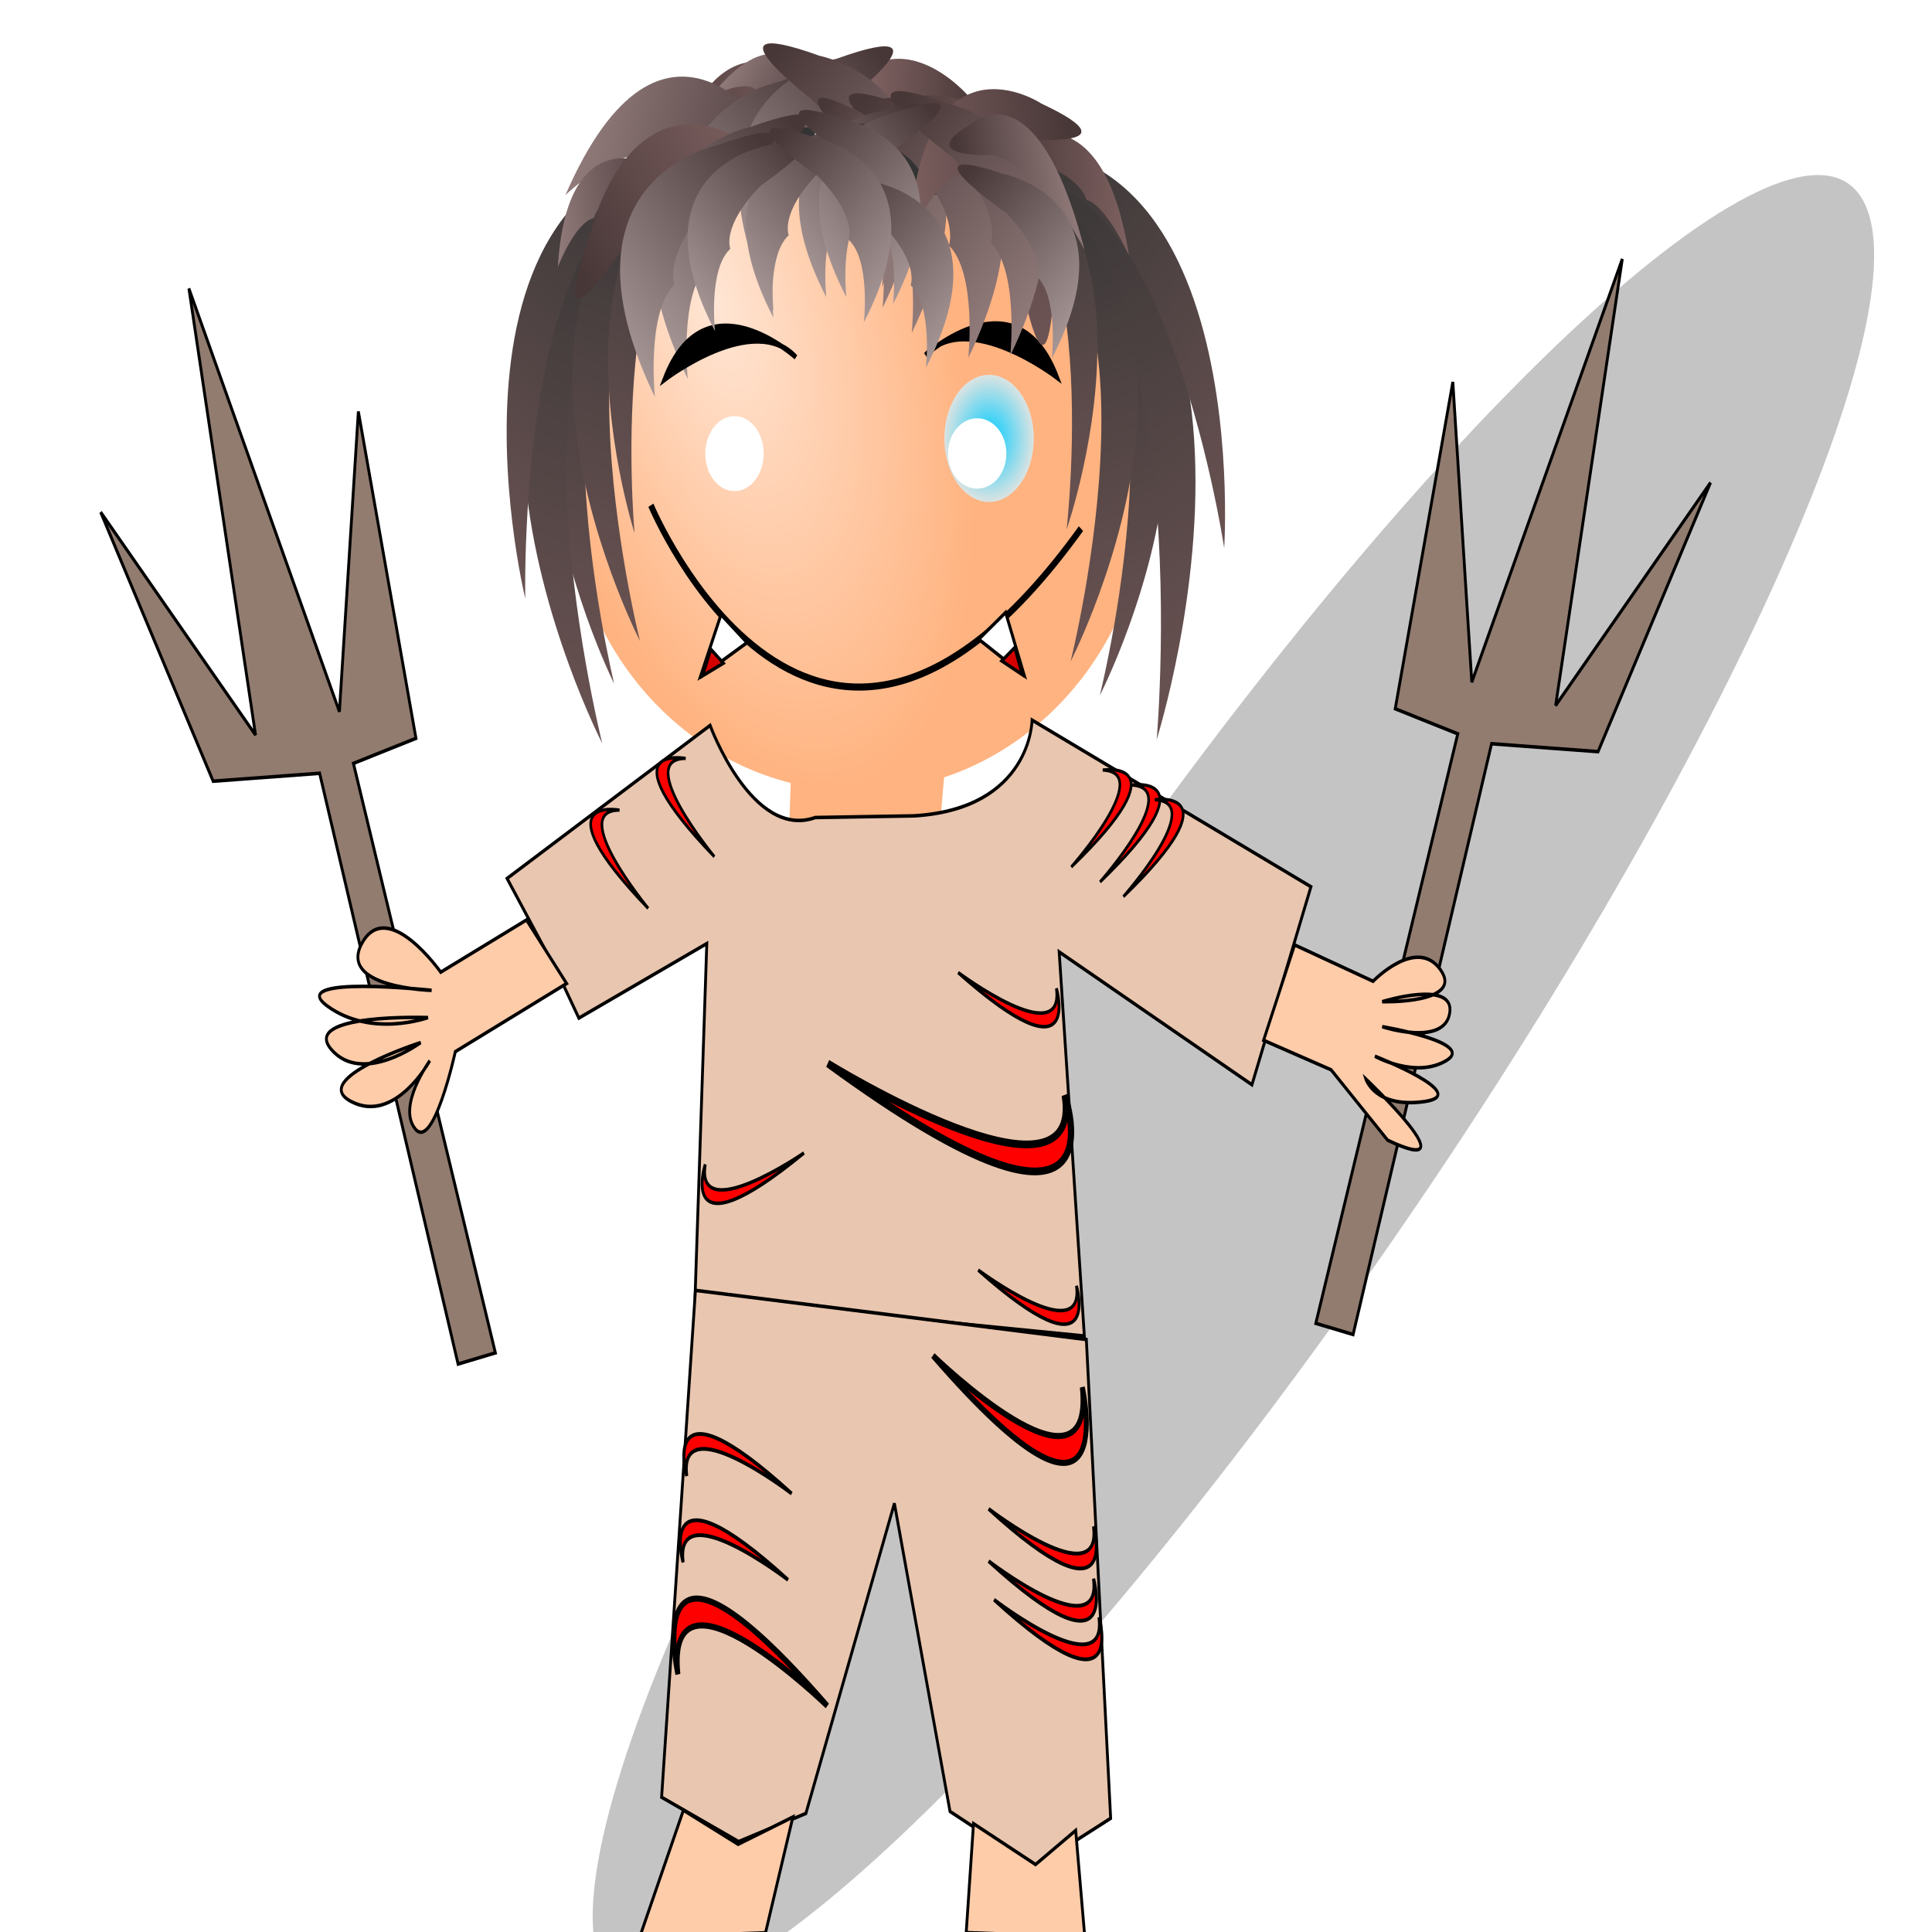 <?xml version="1.0" encoding="UTF-8"?>
<svg version="1.1" viewBox="0 0 531.5 531.5" xmlns="http://www.w3.org/2000/svg" xmlns:xlink="http://www.w3.org/1999/xlink">
<defs>
<linearGradient id="as">
<stop stop-color="#0cf" offset="0"/>
<stop stop-color="#dbe3e2" offset="1"/>
</linearGradient>
<linearGradient id="a">
<stop stop-color="#483737" offset="0"/>
<stop stop-color="#c8b7b7" offset="1"/>
</linearGradient>
<linearGradient id="c">
<stop stop-color="#483737" offset="0"/>
<stop stop-color="#ac9393" offset="1"/>
</linearGradient>
<linearGradient id="e">
<stop stop-color="#483737" offset="0"/>
<stop stop-color="#916f6f" offset="1"/>
</linearGradient>
<linearGradient id="b">
<stop stop-color="#333" offset="0"/>
<stop stop-color="#6c5353" offset="1"/>
</linearGradient>
<filter id="at">
<feGaussianBlur stdDeviation="11.279"/>
</filter>
<linearGradient id="ar" x1="140.1" x2="183.16" y1="268.64" y2="363.76" gradientTransform="matrix(-.12 -.767 .754 -.122 5.226 694.7)" gradientUnits="userSpaceOnUse">
<stop stop-color="#483737" offset="0"/>
<stop stop-color="#916f6f" offset="1"/>
</linearGradient>
<linearGradient id="aq" x1="140.1" x2="183.16" y1="268.64" y2="363.76" gradientTransform="matrix(.069 -.47 -.496 -.005 368.38 604.19)" gradientUnits="userSpaceOnUse">
<stop stop-color="#483737" offset="0"/>
<stop stop-color="#ac9393" offset="1"/>
</linearGradient>
<linearGradient id="ap" x1="299.49" x2="254.5" y1="547.21" y2="596.06" gradientTransform="matrix(.489 .603 -.608 .443 485.64 119.11)" gradientUnits="userSpaceOnUse" xlink:href="#e"/>
<linearGradient id="ao" x1="140.1" x2="183.16" y1="268.64" y2="363.76" gradientTransform="matrix(-.162 -.987 -.987 .162 523.41 649.56)" gradientUnits="userSpaceOnUse">
<stop stop-color="#483737" offset="0"/>
<stop stop-color="#ac9393" offset="1"/>
</linearGradient>
<linearGradient id="an" x1="140.1" x2="183.16" y1="268.64" y2="363.76" gradientTransform="matrix(-.932 -.362 -.362 .932 471.84 326.83)" gradientUnits="userSpaceOnUse" xlink:href="#a"/>
<radialGradient id="f" cx="180.94" cy="206.06" r="97.045" gradientTransform="matrix(.603 1.146 -.665 .35 209.28 -53.501)" gradientUnits="userSpaceOnUse">
<stop stop-color="#ffe6d5" offset="0"/>
<stop stop-color="#ffb380" offset="1"/>
</radialGradient>
<linearGradient id="am" x1="140.1" x2="183.16" y1="268.64" y2="363.76" gradientTransform="matrix(-.932 -.362 -.362 .932 491.76 320.4)" gradientUnits="userSpaceOnUse" xlink:href="#a"/>
<linearGradient id="al" x1="140.1" x2="183.16" y1="268.64" y2="363.76" gradientTransform="matrix(.932 -.362 .362 .932 11.255 326.55)" gradientUnits="userSpaceOnUse" xlink:href="#c"/>
<linearGradient id="ak" x1="54.628" x2="8.998" y1="632.05" y2="771.51" gradientTransform="translate(151.67 -70.052)" gradientUnits="userSpaceOnUse" xlink:href="#b"/>
<linearGradient id="aj" x1="140.1" x2="183.16" y1="268.64" y2="363.76" gradientTransform="matrix(.932 -.362 .362 .932 .972 319.48)" gradientUnits="userSpaceOnUse" xlink:href="#c"/>
<linearGradient id="ai" x1="54.628" x2="8.998" y1="632.05" y2="771.51" gradientTransform="matrix(-1.028 0 0 1 361.9 -66.72)" gradientUnits="userSpaceOnUse" xlink:href="#b"/>
<linearGradient id="ah" x1="54.628" x2="8.998" y1="632.05" y2="771.51" gradientTransform="matrix(-1.279 .252 .245 1.244 198.7 -246.79)" gradientUnits="userSpaceOnUse" xlink:href="#b"/>
<linearGradient id="ag" x1="54.628" x2="8.998" y1="632.05" y2="771.51" gradientTransform="matrix(1.204 0 0 1.171 143.52 -184.9)" gradientUnits="userSpaceOnUse" xlink:href="#b"/>
<linearGradient id="af" x1="54.628" x2="8.998" y1="632.05" y2="771.51" gradientTransform="matrix(-1.028 0 0 1 351.62 -76.36)" gradientUnits="userSpaceOnUse" xlink:href="#b"/>
<linearGradient id="ae" x1="54.628" x2="8.998" y1="632.05" y2="771.51" gradientTransform="matrix(1.028 0 0 1 160.21 -82.144)" gradientUnits="userSpaceOnUse" xlink:href="#b"/>
<linearGradient id="ad" x1="54.628" x2="8.998" y1="632.05" y2="771.51" gradientTransform="matrix(.99 .279 -.271 .963 329.04 -70.77)" gradientUnits="userSpaceOnUse" xlink:href="#b"/>
<linearGradient id="ac" x1="54.628" x2="8.998" y1="632.05" y2="771.51" gradientTransform="matrix(-.909 .481 .468 .884 43.52 -28.331)" gradientUnits="userSpaceOnUse" xlink:href="#b"/>
<linearGradient id="ab" x1="54.628" x2="8.998" y1="632.05" y2="771.51" gradientTransform="matrix(-.86 .139 .135 .836 243.17 9.455)" gradientUnits="userSpaceOnUse" xlink:href="#b"/>
<linearGradient id="aa" x1="54.628" x2="8.998" y1="632.05" y2="771.51" gradientTransform="matrix(.856 .164 -.16 .832 284.48 13.379)" gradientUnits="userSpaceOnUse" xlink:href="#b"/>
<linearGradient id="z" x1="140.1" x2="183.16" y1="268.64" y2="363.76" gradientTransform="matrix(.651 -.759 -.759 -.651 435.7 879.1)" gradientUnits="userSpaceOnUse">
<stop stop-color="#6c5353" offset="0"/>
<stop stop-color="#483737" offset="1"/>
</linearGradient>
<linearGradient id="y" x1="140.1" x2="183.16" y1="268.64" y2="363.76" gradientTransform="matrix(-.292 -.434 -.444 .362 349.75 518.28)" gradientUnits="userSpaceOnUse">
<stop stop-color="#483737" offset="0"/>
<stop stop-color="#ac9393" offset="1"/>
</linearGradient>
<linearGradient id="x" x1="140.1" x2="183.16" y1="268.64" y2="363.76" gradientTransform="matrix(-.235 -.972 .972 -.235 -69.108 783.78)" gradientUnits="userSpaceOnUse">
<stop stop-color="#483737" offset="0"/>
<stop stop-color="#916f6f" offset="1"/>
</linearGradient>
<linearGradient id="w" x1="140.1" x2="183.16" y1="268.64" y2="363.76" gradientTransform="matrix(.568 -.306 .488 .356 53.962 481.31)" gradientUnits="userSpaceOnUse">
<stop stop-color="#483737" offset="0"/>
<stop stop-color="#916f6f" offset="1"/>
</linearGradient>
<linearGradient id="v" x1="140.1" x2="183.16" y1="268.64" y2="363.76" gradientTransform="matrix(.238 -.462 .504 .415 140.61 500.49)" gradientUnits="userSpaceOnUse">
<stop stop-color="#483737" offset="0"/>
<stop stop-color="#916f6f" offset="1"/>
</linearGradient>
<linearGradient id="u" x1="140.1" x2="183.16" y1="268.64" y2="363.76" gradientTransform="matrix(-.932 -.362 -.362 .932 461.56 339.68)" gradientUnits="userSpaceOnUse" xlink:href="#a"/>
<linearGradient id="t" x1="140.1" x2="183.16" y1="268.64" y2="363.76" gradientTransform="matrix(.932 -.362 .362 .932 31.178 333.62)" gradientUnits="userSpaceOnUse" xlink:href="#c"/>
<linearGradient id="s" x1="140.1" x2="183.16" y1="268.64" y2="363.76" gradientTransform="matrix(-.438 -.716 -.659 .476 570.22 513.04)" gradientUnits="userSpaceOnUse" xlink:href="#e"/>
<linearGradient id="r" x1="140.1" x2="183.16" y1="268.64" y2="363.76" gradientTransform="matrix(-.932 -.362 -.362 .932 449.99 344.82)" gradientUnits="userSpaceOnUse" xlink:href="#a"/>
<linearGradient id="q" x1="140.1" x2="183.16" y1="268.64" y2="363.76" gradientTransform="matrix(.932 -.362 .362 .932 45.959 332.98)" gradientUnits="userSpaceOnUse" xlink:href="#c"/>
<linearGradient id="p" x1="140.1" x2="183.16" y1="268.64" y2="363.76" gradientTransform="matrix(.503 -.259 .195 .668 122.78 391.03)" gradientUnits="userSpaceOnUse" xlink:href="#c"/>
<linearGradient id="o" x1="140.1" x2="183.16" y1="268.64" y2="363.76" gradientTransform="matrix(.127 -.59 .547 .437 126.51 510.31)" gradientUnits="userSpaceOnUse" xlink:href="#c"/>
<linearGradient id="n" x1="140.1" x2="183.16" y1="268.64" y2="363.76" gradientTransform="matrix(-.734 -.266 -.285 .684 454.08 389.18)" gradientUnits="userSpaceOnUse" xlink:href="#a"/>
<linearGradient id="m" x1="140.1" x2="183.16" y1="268.64" y2="363.76" gradientTransform="matrix(-.734 -.266 -.285 .684 435.44 394.97)" gradientUnits="userSpaceOnUse" xlink:href="#a"/>
<linearGradient id="l" x1="140.1" x2="183.16" y1="268.64" y2="363.76" gradientTransform="matrix(-.734 -.266 -.285 .684 414.88 398.82)" gradientUnits="userSpaceOnUse" xlink:href="#a"/>
<linearGradient id="k" x1="140.1" x2="183.16" y1="268.64" y2="363.76" gradientTransform="matrix(-.734 -.266 -.285 .684 461.15 389.18)" gradientUnits="userSpaceOnUse" xlink:href="#a"/>
<linearGradient id="j" x1="140.1" x2="183.16" y1="268.64" y2="363.76" gradientTransform="matrix(.734 -.266 .285 .684 60.865 391.11)" gradientUnits="userSpaceOnUse" xlink:href="#a"/>
<linearGradient id="i" x1="140.1" x2="183.16" y1="268.64" y2="363.76" gradientTransform="matrix(.734 -.266 .285 .684 116.78 406.54)" gradientUnits="userSpaceOnUse" xlink:href="#a"/>
<linearGradient id="h" x1="140.1" x2="183.16" y1="268.64" y2="363.76" gradientTransform="matrix(.734 -.266 .285 .684 72.434 409.11)" gradientUnits="userSpaceOnUse" xlink:href="#a"/>
<linearGradient id="g" x1="140.1" x2="183.16" y1="268.64" y2="363.76" gradientTransform="matrix(.734 -.266 .285 .684 50.582 396.25)" gradientUnits="userSpaceOnUse" xlink:href="#a"/>
<radialGradient id="d" cx="44.345" cy="277.32" r="23.136" gradientTransform="matrix(1 0 0 1.014 0 -3.852)" gradientUnits="userSpaceOnUse" xlink:href="#as"/>
</defs>
<g transform="translate(0 -520.86)">
<g transform="matrix(.781 0 0 .972 35.421 29.651)">
<path transform="matrix(.884 -.982 .739 1.582 -422.5 702.77)" d="m818.77 420.96c0 24.491-113.08 44.345-252.57 44.345-139.49 0-252.57-19.854-252.57-44.345s113.08-44.345 252.57-44.345c139.49 0 252.57 19.854 252.57 44.345z" filter="url(#at)" opacity=".484"/>
<path d="m468.14 713.06-50.006 166.84 13.136 3.162 48.772-167.2 37.507 2.238 39.617-76.143-54.553 63.084 23.475-126.38-53.012 119.77-6.681-84.962-20.286 92.494z" fill="#917c6f" stroke="#000" stroke-width="1px"/>
<path d="m194.91 543.76s16.554-43.621 56.857-5.134c0 0-17.385-6.293-24.858-0.032 0 0-5.695-4.642-20.387 6.324 0 0-28.891 31.458-11.613-1.159z" fill="url(#ar)"/>
<path d="m242.06 530.94s-11.415-24.599-37.349 2.027c0 0 11.319-5.321 16.3-2.247 0 0 3.675-3.286 13.449 1.954 0 0 19.348 16.22 7.6-1.734z" fill="url(#aq)"/>
<path d="m295.06 531.94s-34.762-31.741-54.213 18.2c0 0 13.034-12.479 22.676-9.958 0 0 3.107-6.356 21.458-2.583 0 0 40.543 16.118 10.079-5.658z" fill="url(#ap)"/>
<path d="m226.52 543.41s-38.259-46.46-72.726 17.181c0 0 19.048-14.859 30.872-10.292 0 0 5.193-8.019 27.895-0.683 0 0 48.654 26.512 13.959-6.206z" fill="url(#ao)"/>
<path d="m229.41 528.42s-59.463 9.3-22.209 71.351c0 0-3.101-23.958 6.846-31.814 0 0-4.262-8.551 13.604-24.362 0 0 47.578-28.398 1.76-15.175z" fill="url(#an)"/>
<path transform="matrix(1.054 0 0 1.204 14.954 317.67)" d="m326.48 268.96c0 40.286-43.448 72.944-97.045 72.944-53.596 0-97.045-32.658-97.045-72.944 0-40.286 43.448-72.944 97.045-72.944 53.596 0 97.045 32.658 97.045 72.944z" fill="url(#f)" fill-rule="evenodd"/>
<path d="m249.33 521.99s-59.463 9.3-22.209 71.351c0 0-3.101-23.958 6.846-31.814 0 0-4.262-8.551 13.604-24.362 0 0 47.578-28.398 1.76-15.175z" fill="url(#am)"/>
<path d="m280.66 605.84s32.201-23.535 46.236 6.251c0 0-31.481-19.435-46.236-6.251z" stroke="#000" stroke-width="1.458px"/>
<path d="m253.62 528.22s59.46 9.32 22.185 71.359c0 0 3.109-23.957-6.836-31.817 0 0 4.265-8.55-13.595-24.367 0 0-47.568-28.414-1.754-15.175z" fill="url(#al)"/>
<path d="m216.62 551.71c-120.82 26.35-45.63 147.17-45.63 147.17s-37.275-122.75 28.278-129.18c0 0 26.35-9.64 17.352-17.995z" fill="url(#ak)"/>
<path d="m243.34 521.15s59.46 9.32 22.185 71.359c0 0 3.109-23.957-6.836-31.817 0 0 4.265-8.55-13.595-24.367 0 0-47.568-28.414-1.754-15.175z" fill="url(#aj)"/>
<path d="m295.11 555.05c124.25 26.35 46.923 147.17 46.923 147.17s38.331-122.75-29.079-129.18c0 0-27.096-9.64-17.844-17.995z" fill="url(#ai)"/>
<path d="m267.71 543.04c161.01 2.387 94.375 171.61 94.375 171.61s17.658-162.08-67.774-153.59c0 0-36.067-5.364-26.6-18.021z" fill="url(#ah)"/>
<path d="m221.76 543.4c-145.54 30.865-54.963 172.39-54.963 172.39s-44.899-143.79 34.061-151.31c0 0 31.739-11.292 20.901-21.078z" fill="url(#ag)"/>
<path d="m284.83 545.41c124.25 26.35 46.923 147.17 46.923 147.17s38.331-122.75-29.079-129.18c0 0-27.096-9.64-17.844-17.995z" fill="url(#af)"/>
<path d="m227 539.62c-124.25 26.35-46.923 147.17-46.923 147.17s-38.331-122.75 29.079-129.18c0 0 27.096-9.64 17.844-17.995z" fill="url(#ae)"/>
<path d="m224.74 545.81c-126.74-8.324-85.069 128.94-85.069 128.94s-3.613-128.55 63.014-116.46c0 0 28.695-1.933 22.054-12.483z" fill="url(#ad)"/>
<path d="m275.51 552.39c122.13-34.866 110.35 108.1 110.35 108.1s-23.579-126.42-86.158-100.55c0 0-28.457 4.163-24.191-7.551z" fill="url(#ac)"/>
<path d="m271.24 538.48c107.47 5.266 59.109 116.75 59.109 116.75s15.489-107.84-41.756-104.11c0 0-23.963-4.405-17.352-12.641z" fill="url(#ab)"/>
<path d="m240.72 541.33c-107.58 2.075-62.548 114.95-62.548 114.95s-12.282-108.25 44.828-102.83c0 0 24.083-3.692 17.72-12.121z" fill="url(#aa)"/>
<path d="m326.17 583.44s10.996-59.173-59.91-44.665c0 0 23.627 5.04 27.729 17.033 0 0 9.481-1.177 18.455 20.929 0 0 10.967 54.312 13.727 6.704z" fill="url(#z)"/>
<path d="m182.74 551.71s-28.599-11.653-31.587 29.212c0 0 6.037-12.695 12.761-13.86 0 0 0.789-5.393 13.391-8.329 0 0 29.337-1.038 5.435-7.023z" fill="url(#y)"/>
<path d="m162.99 570.37s17.14-57.694 73.674-12.505c0 0-23.332-6.266-32.443 2.546 0 0-7.907-5.363-25.958 10.236 0 0-34.484 43.37-15.274-0.278z" fill="url(#x)"/>
<path d="m275.34 532.69s44.306-5.158 33.443 28.104c0 0-3.773-11.083-12.753-13.008 0 0 0.881-4.448-15.67-8.657 0 0-40.666-5.144-5.02-6.439z" fill="url(#w)"/>
<path d="m315.97 544.32s27.624-11.494 36.334 33.317c0 0-7.928-14.143-14.964-15.711 0 0-1.553-5.931-14.842-9.69 0 0-30.135-2.415-6.528-7.915z" fill="url(#v)"/>
<path d="m219.12 541.27s-59.463 9.3-22.209 71.351c0 0-3.101-23.958 6.846-31.814 0 0-4.262-8.551 13.604-24.362 0 0 47.578-28.398 1.76-15.175z" fill="url(#u)"/>
<path d="m273.54 535.29s59.46 9.32 22.185 71.359c0 0 3.109-23.957-6.836-31.817 0 0 4.265-8.55-13.595-24.367 0 0-47.568-28.414-1.754-15.175z" fill="url(#t)"/>
<path d="m321.57 534.72s-42.701-22.895-46.871 39.153c0 0 8.908-18.373 18.922-18.97 0 0 1.139-8.119 19.898-10.388 0 0 43.713 3.591 8.051-9.794z" fill="url(#s)"/>
<path d="m207.55 546.41s-59.463 9.3-22.209 71.351c0 0-3.101-23.958 6.846-31.814 0 0-4.262-8.551 13.604-24.362 0 0 47.578-28.398 1.76-15.175z" fill="url(#r)"/>
<path d="m288.32 534.65s59.46 9.32 22.185 71.359c0 0 3.109-23.957-6.836-31.817 0 0 4.265-8.55-13.595-24.367 0 0-47.568-28.414-1.754-15.175z" fill="url(#q)"/>
<path d="m253.44 535.58s32.056 6.68 11.96 51.146c0 0 1.676-17.171-3.685-22.805 0 0 2.299-6.128-7.329-17.465 0 0-25.645-20.366-0.946-10.877z" fill="url(#p)"/>
<path d="m296.58 540.5s23.108-17.506 40.092 35.582c0 0-10.124-16.081-16.91-17.062 0 0-2.616-6.974-15.592-9.792 0 0-28.202 1.003-7.59-8.728z" fill="url(#o)"/>
<path d="m263.2 537.12s-46.817 6.825-17.486 52.362c0 0-2.442-17.582 5.39-23.348 0 0-3.355-6.275 10.711-17.879 0 0 37.46-20.84 1.385-11.136z" fill="url(#n)"/>
<path d="m234.99 606.48s-32.201-23.535-46.236 6.251c0 0 31.481-19.435 46.236-6.251z" stroke="#000" stroke-width="1.458px"/>
<path d="m244.57 542.91s-46.817 6.825-17.486 52.362c0 0-2.442-17.582 5.39-23.348 0 0-3.355-6.275 10.711-17.879 0 0 37.46-20.84 1.385-11.136z" fill="url(#m)"/>
<path d="m224 546.76s-46.817 6.825-17.486 52.362c0 0-2.442-17.582 5.39-23.348 0 0-3.355-6.275 10.711-17.879 0 0 37.46-20.84 1.385-11.136z" fill="url(#l)"/>
<path d="m270.27 537.12s-46.817 6.825-17.486 52.362c0 0-2.442-17.582 5.39-23.348 0 0-3.355-6.275 10.711-17.879 0 0 37.46-20.84 1.385-11.136z" fill="url(#k)"/>
<path d="m251.74 539.05s46.817 6.825 17.486 52.362c0 0 2.442-17.582-5.39-23.348 0 0 3.355-6.275-10.711-17.879 0 0-37.46-20.84-1.385-11.136z" fill="url(#j)"/>
<path d="m307.65 554.48s46.817 6.825 17.486 52.362c0 0 2.442-17.582-5.39-23.348 0 0 3.355-6.275-10.711-17.879 0 0-37.46-20.84-1.385-11.136z" fill="url(#i)"/>
<path d="m263.31 557.05s46.817 6.825 17.486 52.362c0 0 2.442-17.582-5.39-23.348 0 0 3.355-6.275-10.711-17.879 0 0-37.46-20.84-1.385-11.136z" fill="url(#h)"/>
<path d="m241.46 544.19s46.817 6.825 17.486 52.362c0 0 2.442-17.582-5.39-23.348 0 0 3.355-6.275-10.711-17.879 0 0-37.46-20.84-1.385-11.136z" fill="url(#g)"/>
<path transform="matrix(.681 0 0 .767 272.84 416.74)" d="m67.481 277.32c0 12.955-10.359 23.458-23.136 23.458-12.778 0-23.136-10.502-23.136-23.458 0-12.955 10.359-23.458 23.136-23.458 12.778 0 23.136 10.502 23.136 23.458z" fill="url(#d)"/>
<path transform="matrix(.865 0 0 .838 217.42 411.54)" d="m106.04 265.11c0 6.566-5.323 11.89-11.89 11.89-6.566 0-11.89-5.323-11.89-11.89s5.323-11.89 11.89-11.89c6.566 0 11.89 5.323 11.89 11.89z" fill="#fff"/>
<path transform="matrix(.681 0 0 .767 181.58 416.74)" d="m67.481 277.32c0 12.955-10.359 23.458-23.136 23.458-12.778 0-23.136-10.502-23.136-23.458 0-12.955 10.359-23.458 23.136-23.458 12.778 0 23.136 10.502 23.136 23.458z" fill="url(#d)"/>
<path transform="matrix(1 0 0 1.179 134.32 367.79)" d="m89.332 225.58c0 4.969-4.604 8.998-10.283 8.998s-10.283-4.028-10.283-8.998 4.604-8.998 10.283-8.998 10.283 4.028 10.283 8.998z" fill="#fff"/>
<path d="m183.92 648.36s57.818 111.24 151.49 6.615" fill="none" stroke="#000" stroke-width="2"/>
<path d="m308.87 678.71-9.474 7.57 16.039 10.252z" fill="#fff" stroke="#000" stroke-width="1.018px"/>
<path d="m312.08 688.64-4.565 3.777 7.162 3.845z" fill="#d40000" stroke="#000" stroke-width="1px"/>
<path d="m208.62 679.31 9.175 7.929-16.422 9.626z" fill="#fff" stroke="#000" stroke-width="1.018px"/>
<path d="m205.03 689.11 4.416 3.95-7.305 3.567z" fill="#d40000" stroke="#000" stroke-width="1px"/>
<path d="m243.55 736.55-0.616-10.674s26.507 4.269 27.124 2.135l3.082 10.674s-27.74 1.423-27.124-0.712" fill="#ffb380"/>
<path d="m233.29 723.95-0.643 15.424 53.342-2.571 1.285-12.211s-43.702 7.069-53.985-0.643z" fill="#ffb380"/>
<path d="m79.137 721.42 50.006 166.84-13.136 3.162-48.772-167.2-37.507 2.238-39.617-76.143 54.553 63.084-23.475-126.38 53.012 119.77 6.681-84.962 20.286 92.494z" fill="#917c6f" stroke="#000" stroke-width="1px"/>
<path d="m276.63 736.27c41.328-2.002 41.562-27.098 41.562-27.098l98.227 47.161-20.781 56.044-67.902-37.596 8.864 108.71-137.13-10.887 4.141-100.19-45.061 21.092-6.998-12.014-18.292-27.507 71.518-43.311s14.774 32.445 37.051 26.069z" fill="#e9c6af" stroke="#000" stroke-width="1px"/>
<path d="m203.06 834.93s-10.757 26.807 34.767-3.244c0 0-38.297 21.179-34.767 3.244z" fill="#f00" stroke="#000" stroke-width="1px"/>
<path d="m326.78 785.09s9.806 27.17-34.631-4.467c0 0 37.527 22.516 34.631 4.467z" fill="#f00" stroke="#000" stroke-width="1px"/>
<path d="m196.16 720.02s-28.527-4.495 10.12 27.801c0 0-28.476-27.821-10.12-27.801z" fill="#f00" stroke="#000" stroke-width=".913px"/>
<path d="m172.85 734.65s-28.527-4.495 10.12 27.801c0 0-28.476-27.821-10.12-27.801z" fill="#f00" stroke="#000" stroke-width=".913px"/>
<path d="m353.23 727.55s28.668-3.486-11.094 27.427c0 0 29.439-26.8 11.094-27.427z" fill="#f00" stroke="#000" stroke-width=".913px"/>
<path d="m343.1 723.31s28.668-3.486-11.094 27.427c0 0 29.439-26.8 11.094-27.427z" fill="#f00" stroke="#000" stroke-width=".913px"/>
<path d="m361.44 731.71s28.668-3.486-11.094 27.427c0 0 29.439-26.8 11.094-27.427z" fill="#f00" stroke="#000" stroke-width=".913px"/>
<path d="m329.69 815.37s23.742 54.001-83.459-9.008c0 0 90.513 44.867 83.459 9.008z" fill="#f00" stroke="#000" stroke-width="2.188px"/>
<path d="m140.1 765.73-30.206 14.782s-18.638-21.208-27.635-8.355c-8.998 12.854 24.422 13.496 24.422 13.496s-52.057-4.499-36.633 4.499c15.424 8.998 35.347 3.213 35.347 3.213s-44.988-1.285-34.062 8.998c10.926 10.283 31.491-1.928 31.491-1.928s-39.846 10.283-24.422 16.71c15.424 6.427 27.635-11.568 27.635-11.568s-11.568 12.854-5.141 19.28c6.427 6.427 14.139-21.851 14.139-21.851l39.203-19.28z" fill="#fca" stroke="#000" stroke-width="1px"/>
<path d="m410.67 772.8 27.635 10.283s15.424-12.854 23.779-3.213c8.355 9.64-20.566 8.998-20.566 8.998s25.707-6.427 23.779 3.213c-1.928 9.64-23.779 3.856-23.779 3.856s33.419 4.499 22.494 9.64c-10.926 5.141-25.064-1.285-25.064-1.285s34.705 10.926 17.352 12.854-20.566-6.427-20.566-6.427 37.918 28.921 7.712 17.352l-19.923-19.923-23.779-8.355z" fill="#fca" stroke="#000" stroke-width="1px"/>
<path d="m199.61 870.57-11.917 143.46 27.133 12.555 23.693-7.974 31.169-87.753 19.6 87.194 29.738 15.74 26.842-13.793-8.563-135.52z" fill="#e9c6af" stroke="#000" stroke-width="1px"/>
<path d="m341.77 963.1s10.516 29.825-36.967-4.975c0 0 40.092 24.78 36.967 4.975z" fill="#f00" stroke="#000" stroke-width="1.082px"/>
<path d="m339.85 937.39s10.516 29.825-36.967-4.975c0 0 40.092 24.78 36.967 4.975z" fill="#f00" stroke="#000" stroke-width="1.082px"/>
<path d="m339.85 952.18s10.516 29.825-36.967-4.975c0 0 40.092 24.78 36.967 4.975z" fill="#f00" stroke="#000" stroke-width="1.082px"/>
<path d="m196.54 923.11s-10.516-29.825 36.967 4.975c0 0-40.092-24.78-36.967-4.975z" fill="#f00" stroke="#000" stroke-width="1.082px"/>
<path d="m195.26 947.53s-10.516-29.825 36.967 4.975c0 0-40.092-24.78-36.967-4.975z" fill="#f00" stroke="#000" stroke-width="1.082px"/>
<path d="m193.43 979.21s-14.965-53.671 52.608 8.953c0 0-57.055-44.593-52.608-8.953z" fill="#f00" stroke="#000" stroke-width="1.732px"/>
<path d="m195.37 1017.7-15.424 35.99 44.345-1.285 9.64-32.777-19.28 7.712z" fill="#fca" stroke="#000" stroke-width="1px"/>
<path d="m297.56 1021.5-2.571 30.849 41.774 1.285-3.213-30.206-14.139 9.64z" fill="#fca" stroke="#000" stroke-width="1px"/>
<path d="m335.89 897.99s14.965 53.671-52.608-8.953c0 0 57.055 44.593 52.608 8.953z" fill="#f00" stroke="#000" stroke-width="1.732px"/>
<path d="m333.84 869.29s9.806 27.17-34.631-4.467c0 0 37.527 22.516 34.631 4.467z" fill="#f00" stroke="#000" stroke-width="1px"/>
</g>
</g>
</svg>
